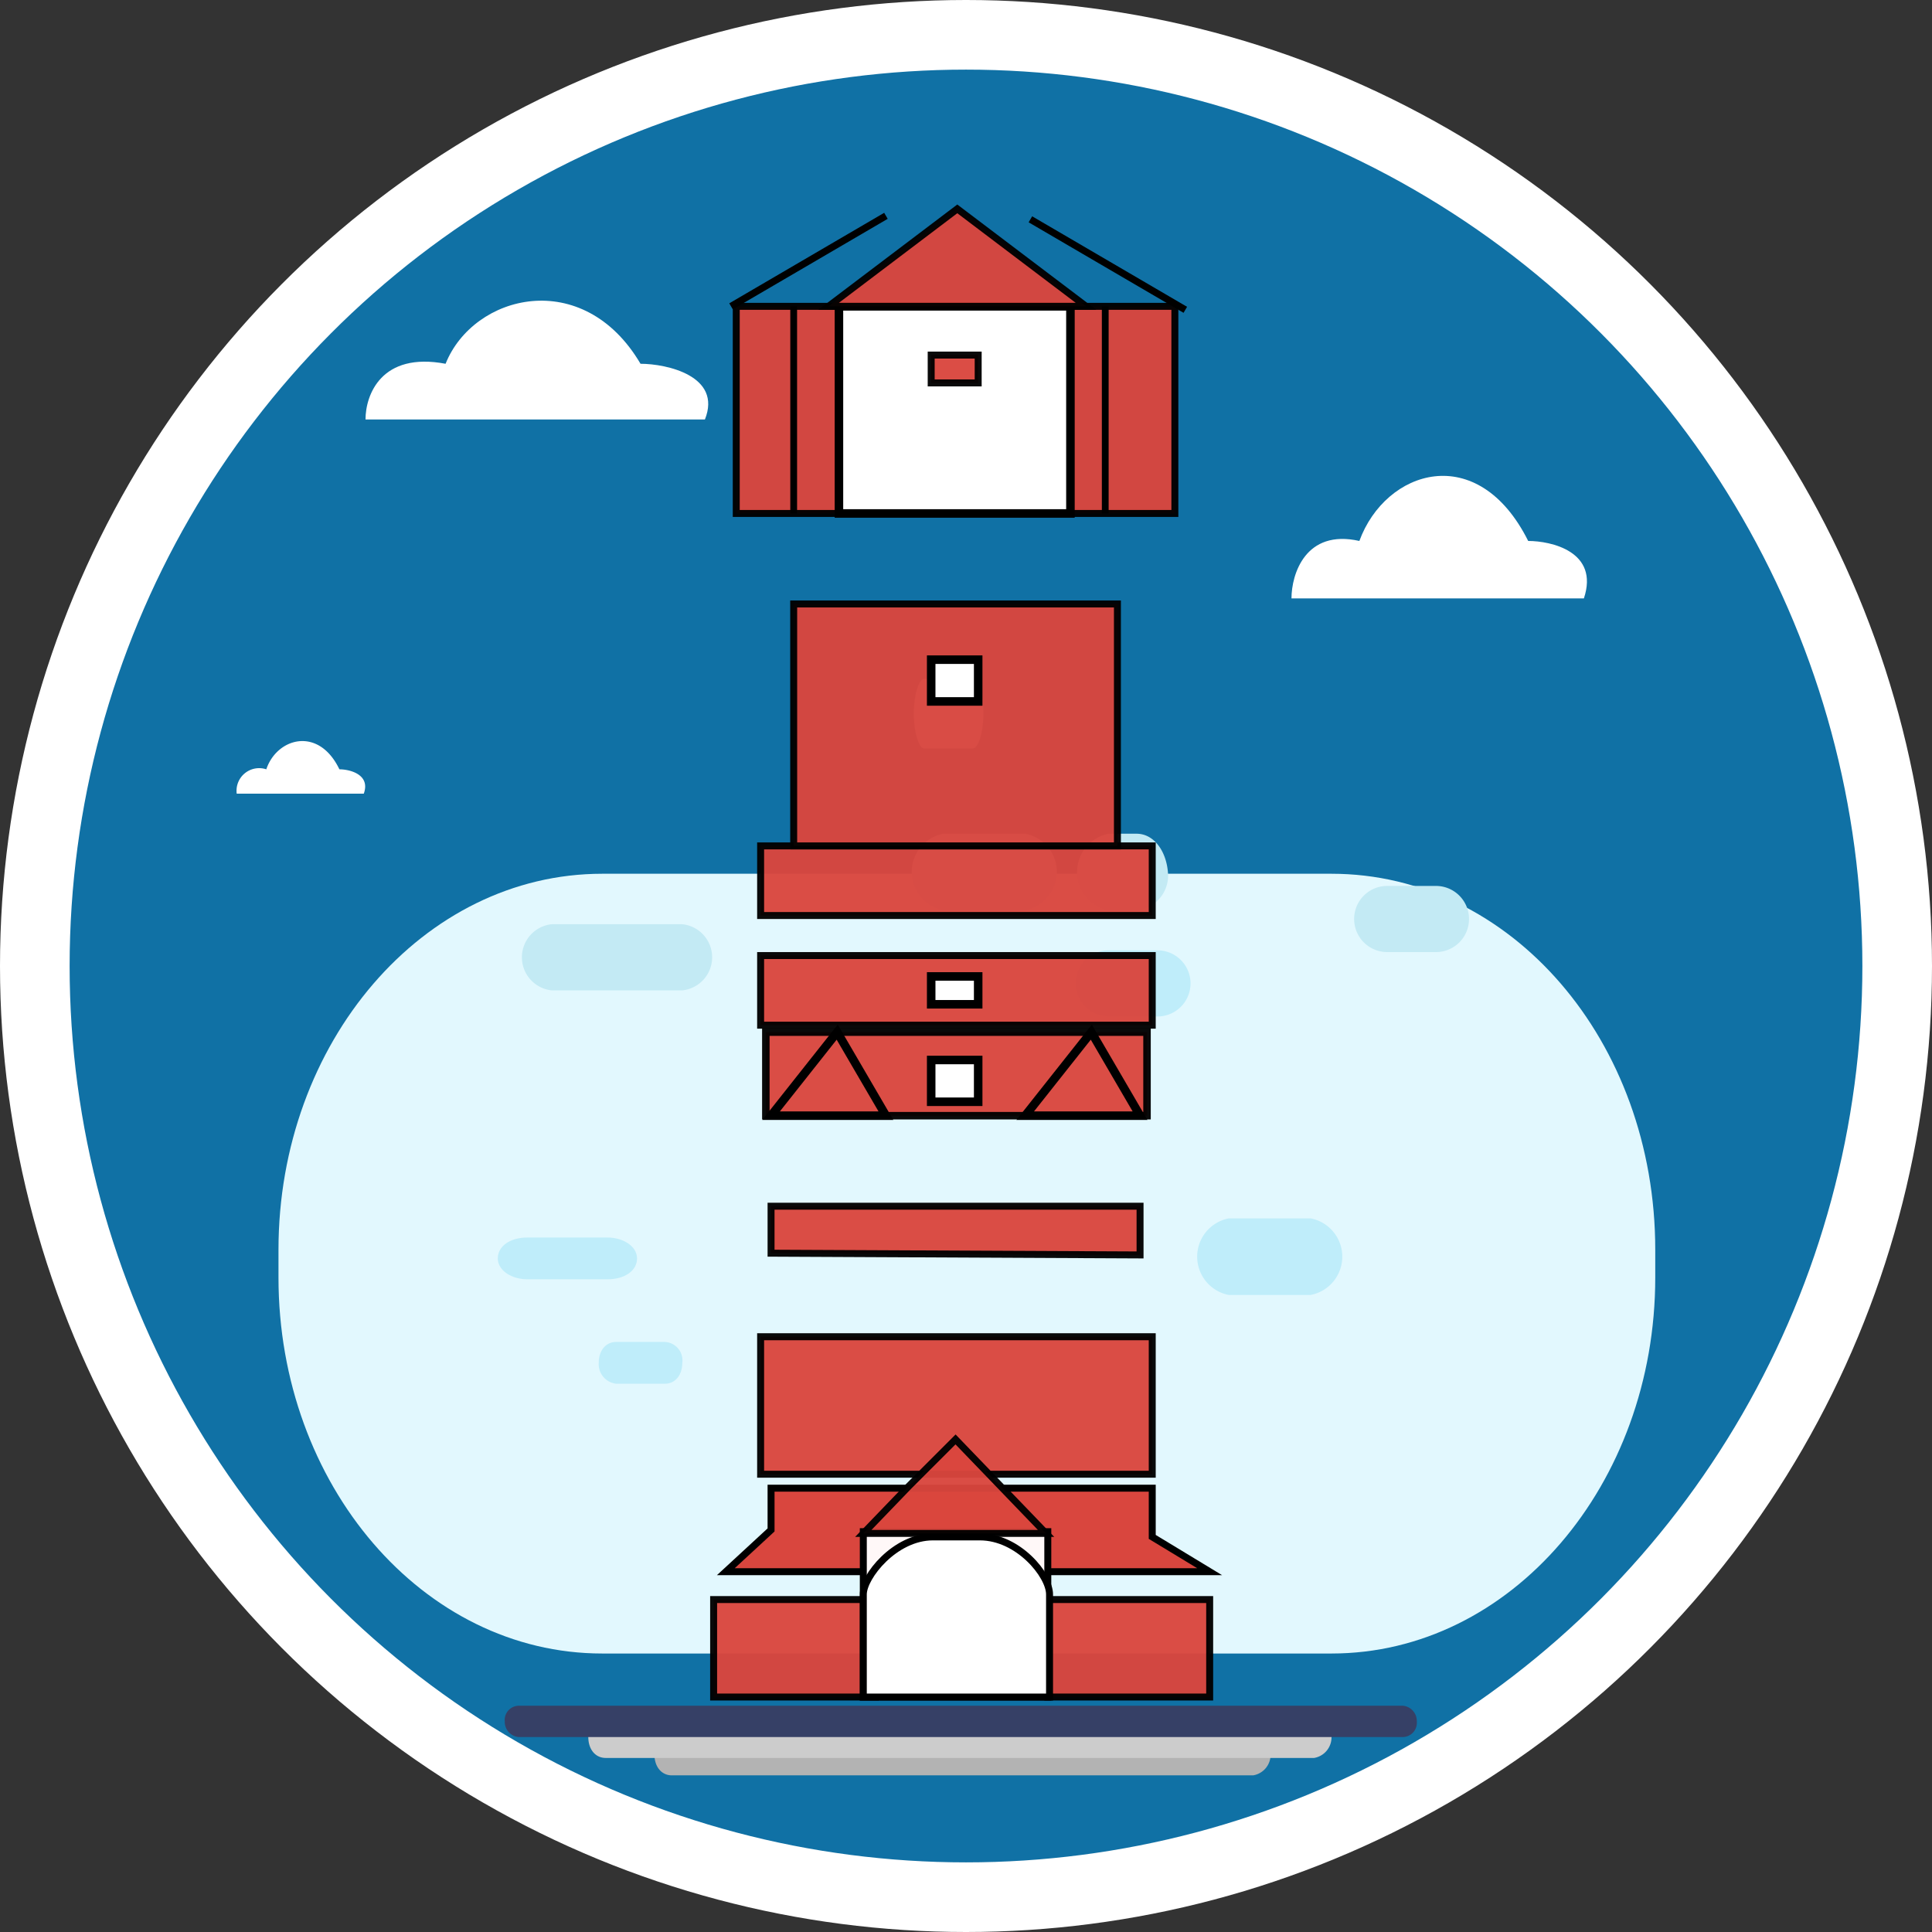 <svg xmlns="http://www.w3.org/2000/svg" viewBox="0 0 111 111"><rect x="0" y="0" width="111" height="111" fill="#333333" stroke="none"/><g id="Layer_2" data-name="Layer 2"><g id="Layer_1-2" data-name="Layer 1"><circle cx="55.5" cy="55.5" r="53.5" fill="#1071a5" stroke="#fff" stroke-width="4"/><path d="M21,24.1H40.5c1-2.5-2.2-3.2-3.7-3.2-3.3-5.6-9.6-4-11.2,0C21.9,20.2,21,22.7,21,24.1Z" fill="#fff"/><path d="M13.6,45.6h7.3c.4-1.1-.8-1.4-1.4-1.4-1.2-2.5-3.6-1.8-4.2,0A1.3,1.3,0,0,0,13.6,45.6Z" fill="#fff"/><path d="M74.2,34.38H91c.9-2.7-1.9-3.3-3.2-3.3-2.9-5.8-8.2-4.1-9.7,0C75,30.38,74.2,33,74.2,34.38Z" fill="#fff"/><path d="M76.5,50.2H34.6C24.3,50.2,16,59.9,16,71.8v1.6C16,85.3,24.3,95,34.6,95H76.5c10.3,0,18.6-9.7,18.6-21.6V71.8C95.1,59.8,86.8,50.2,76.5,50.2Z" fill="#e2f8fe"/><path d="M39.2,53.1H31.7a1.91,1.91,0,0,0,0,3.8h7.5a1.91,1.91,0,0,0,0-3.8Z" fill="#c3eaf4"/><path d="M55.9,39H53.1c-.3,0-.6.9-.6,2s.3,2,.6,2h2.8c.3,0,.6-.9.6-2S56.3,39,55.9,39Z" fill="#c3eaf4"/><path d="M66.5,54.6H63.7a1.9,1.9,0,0,0,0,3.8h2.8a1.9,1.9,0,0,0,0-3.8Z" fill="#bfedfa"/><path d="M82.5,50.9H79.7a1.9,1.9,0,0,0,0,3.8h2.8a1.9,1.9,0,0,0,0-3.8Z" fill="#c3eaf4"/><path d="M58.9,47.9H54.2a2.24,2.24,0,0,0,0,4.4h4.7a2.24,2.24,0,0,0,0-4.4Z" fill="#bfedfa"/><path d="M75.3,70H70.6a2.24,2.24,0,0,0,0,4.4h4.7a2.24,2.24,0,0,0,0-4.4Z" fill="#bfedfa"/><path d="M34.9,71.1H30.3c-1,0-1.7.5-1.7,1.2s.8,1.2,1.7,1.2h4.6c1,0,1.7-.5,1.7-1.2S35.8,71.1,34.9,71.1Z" fill="#bfedfa"/><path d="M38.2,77.1H35.4c-.6,0-1,.5-1,1.2a1.13,1.13,0,0,0,1,1.2h2.8c.6,0,1-.5,1-1.2A1.06,1.06,0,0,0,38.2,77.1Z" fill="#bfedfa"/><path d="M65.3,47.9H63.7a2.24,2.24,0,0,0,0,4.4h1.6a2,2,0,0,0,1.8-2.2C67,48.9,66.3,47.9,65.3,47.9Z" fill="#c3eaf4"/><path d="M50.3,91.9H41v5.6h9.3Z" fill="#d9463e" stroke="#000" stroke-miterlimit="10" stroke-width="0.4" opacity="0.96" style="isolation:isolate"/><path d="M69.5,91.9H60.2v5.6h9.3Z" fill="#d9463e" stroke="#000" stroke-miterlimit="10" stroke-width="0.4" opacity="0.96" style="isolation:isolate"/><path d="M41.7,90.3H69.5l-3.3-2V85.5H44.3v2.4Z" fill="#d9463e" stroke="#000" stroke-miterlimit="10" stroke-width="0.4"/><path d="M60.2,88H49.6v9.5H60.2Z" fill="#fff8f8" stroke="#000" stroke-miterlimit="10" stroke-width="0.4"/><path d="M60.2,97.5H49.6V91.6c0-1,1.8-3.3,4-3.3h2.7c2.2,0,4,2.2,4,3.3v5.9Z" fill="#fff" stroke="#000" stroke-miterlimit="10" stroke-width="0.4"/><path d="M68.2,75.6h0Z" fill="#fff" stroke="#000" stroke-miterlimit="10" stroke-width="0.6"/><path d="M68.2,59.3h0Z" fill="#fff" stroke="#000" stroke-miterlimit="10" stroke-width="0.6"/><path d="M68.2,74h0Z" fill="#fff" stroke="#000" stroke-miterlimit="10" stroke-width="0.6"/><path d="M68.2,72.4h0Z" fill="#fff" stroke="#000" stroke-miterlimit="10" stroke-width="0.6"/><path d="M65.9,59.3H44v4.8H65.9Z" fill="#d9463e" stroke="#000" stroke-miterlimit="10" stroke-width="0.43" opacity="0.96" style="isolation:isolate"/><path d="M66.8,69.7h0Z" fill="#fff" stroke="#000" stroke-miterlimit="10" stroke-width="0.56"/><path d="M66.2,76.8H43.7v7.9H66.2Z" fill="#d9463e" stroke="#000" stroke-miterlimit="10" stroke-width="0.4" opacity="0.96" style="isolation:isolate"/><path d="M68.2,54.9h0Z" fill="#fff" stroke="#000" stroke-miterlimit="10" stroke-width="0.42"/><path d="M66.2,54.9H43.7v4H66.2Z" fill="#d9463e" stroke="#000" stroke-miterlimit="10" stroke-width="0.4" opacity="0.96" style="isolation:isolate"/><path d="M68.2,53h0Z" fill="#fff" stroke="#000" stroke-miterlimit="10" stroke-width="0.6"/><path d="M66.2,48.6H43.7v4H66.2Z" fill="#d9463e" stroke="#000" stroke-miterlimit="10" stroke-width="0.4" opacity="0.96" style="isolation:isolate"/><path d="M65.5,72.1,44.3,72V69.3H65.5Z" fill="#d9463e" stroke="#000" stroke-miterlimit="10" stroke-width="0.4" opacity="0.96" style="isolation:isolate"/><path d="M66.8,69.3h0Z" fill="#fff" stroke="#000" stroke-miterlimit="10" stroke-width="0.56"/><path d="M66.2,67.3h0Z" fill="#fff" stroke="#000" stroke-miterlimit="10" stroke-width="0.56"/><path d="M68.2,84.8h0Z" fill="#fff" stroke="#000" stroke-miterlimit="10" stroke-width="0.6"/><path d="M61.5,88.4h0Z" fill="#fff" stroke="#000" stroke-miterlimit="10" stroke-width="0.42"/><path d="M68.2,76.8h0Z" fill="#fff" stroke="#000" stroke-miterlimit="10" stroke-width="0.6"/><path d="M68.2,33.5h0Z" fill="#fff" stroke="#000" stroke-miterlimit="10" stroke-width="0.6"/><path d="M68.2,31.9h0Z" fill="#fff" stroke="#000" stroke-miterlimit="10" stroke-width="0.6"/><path d="M68.2,30.3h0Z" fill="#fff" stroke="#000" stroke-miterlimit="10" stroke-width="0.6"/><path d="M68.2,34.7h0Z" fill="#fff" stroke="#000" stroke-miterlimit="10" stroke-width="0.6"/><path d="M66.2,65.7h0Z" fill="#fff" stroke="#000" stroke-miterlimit="10" stroke-width="0.56"/><path d="M68.2,48.6h0Z" fill="#fff" stroke="#000" stroke-miterlimit="10" stroke-width="0.42"/><path d="M64.2,34.7H45.6V48.6H64.2Z" fill="#d9463e" stroke="#000" stroke-miterlimit="10" stroke-width="0.4" opacity="0.96" style="isolation:isolate"/><path d="M67.5,17.6H42.3V29.5H67.5Z" fill="#d9463e" stroke="#000" stroke-miterlimit="10" stroke-width="0.4" opacity="0.96" style="isolation:isolate"/><path d="M61.5,17.6H48.2V29.5H61.5Z" fill="#fff" stroke="#000" stroke-miterlimit="10" stroke-width="0.49"/><path d="M56.2,37.9H53.5v2.4h2.7Z" fill="#fff" stroke="#000" stroke-miterlimit="10" stroke-width="0.49"/><path d="M56.2,60.9H53.5v2.4h2.7Z" fill="#fff" stroke="#000" stroke-miterlimit="10" stroke-width="0.49"/><path d="M56.2,20.4H53.5V22h2.7Z" fill="#d9463e" stroke="#000" stroke-miterlimit="10" stroke-width="0.4" opacity="0.96" style="isolation:isolate"/><path d="M56.2,56.1H53.5v1.6h2.7Z" fill="#fff" stroke="#000" stroke-miterlimit="10" stroke-width="0.49"/><path d="M55.1,17.6H47.6l3.7-2.8L55,12l3.7,2.8,3.7,2.8Z" fill="#d9463e" stroke="#000" stroke-miterlimit="10" stroke-width="0.4" opacity="0.96" style="isolation:isolate"/><path d="M68.1,17.8l-8.9-5.2" fill="none" stroke="#000" stroke-miterlimit="10" stroke-width="0.4"/><path d="M42,17.6l8.9-5.2" fill="none" stroke="#000" stroke-miterlimit="10" stroke-width="0.4"/><path d="M45.6,17.6V29.5" fill="none" stroke="#000" stroke-miterlimit="10" stroke-width="0.39"/><path d="M63.5,17.6V29.5" fill="none" stroke="#000" stroke-miterlimit="10" stroke-width="0.39"/><path d="M44.3,64.1h6.6l-2.8-4.8Z" fill="none" stroke="#000" stroke-miterlimit="10" stroke-width="0.49"/><path d="M58.9,64.1h6.6l-2.8-4.8Z" fill="none" stroke="#000" stroke-miterlimit="10" stroke-width="0.49"/><path d="M54.9,82.7l2.6,2.7,2.6,2.7H49.6l2.6-2.7Z" fill="#d9463e" stroke="#000" stroke-miterlimit="10" stroke-width="0.4" opacity="0.96" style="isolation:isolate"/><path d="M37.6,100.8a1.2,1.2,0,0,1,1-1.2H72c.6,0,1,.5,1,1.2a1.2,1.2,0,0,1-1,1.2H38.6C38,102,37.6,101.5,37.6,100.8Z" fill="#b3b3b3" fill-rule="evenodd"/><path d="M33.8,99.8a1.2,1.2,0,0,1,1-1.2H75.5c.6,0,1,.5,1,1.2a1.2,1.2,0,0,1-1,1.2H34.8C34.2,101,33.8,100.5,33.8,99.8Z" fill="#ccc" fill-rule="evenodd"/><path d="M29,98.9a.82.82,0,0,1,.8-.9H80.6a.88.88,0,0,1,.8.9.82.82,0,0,1-.8.9H29.8A.88.88,0,0,1,29,98.9Z" fill="#364066" fill-rule="evenodd"/></g></g></svg>
